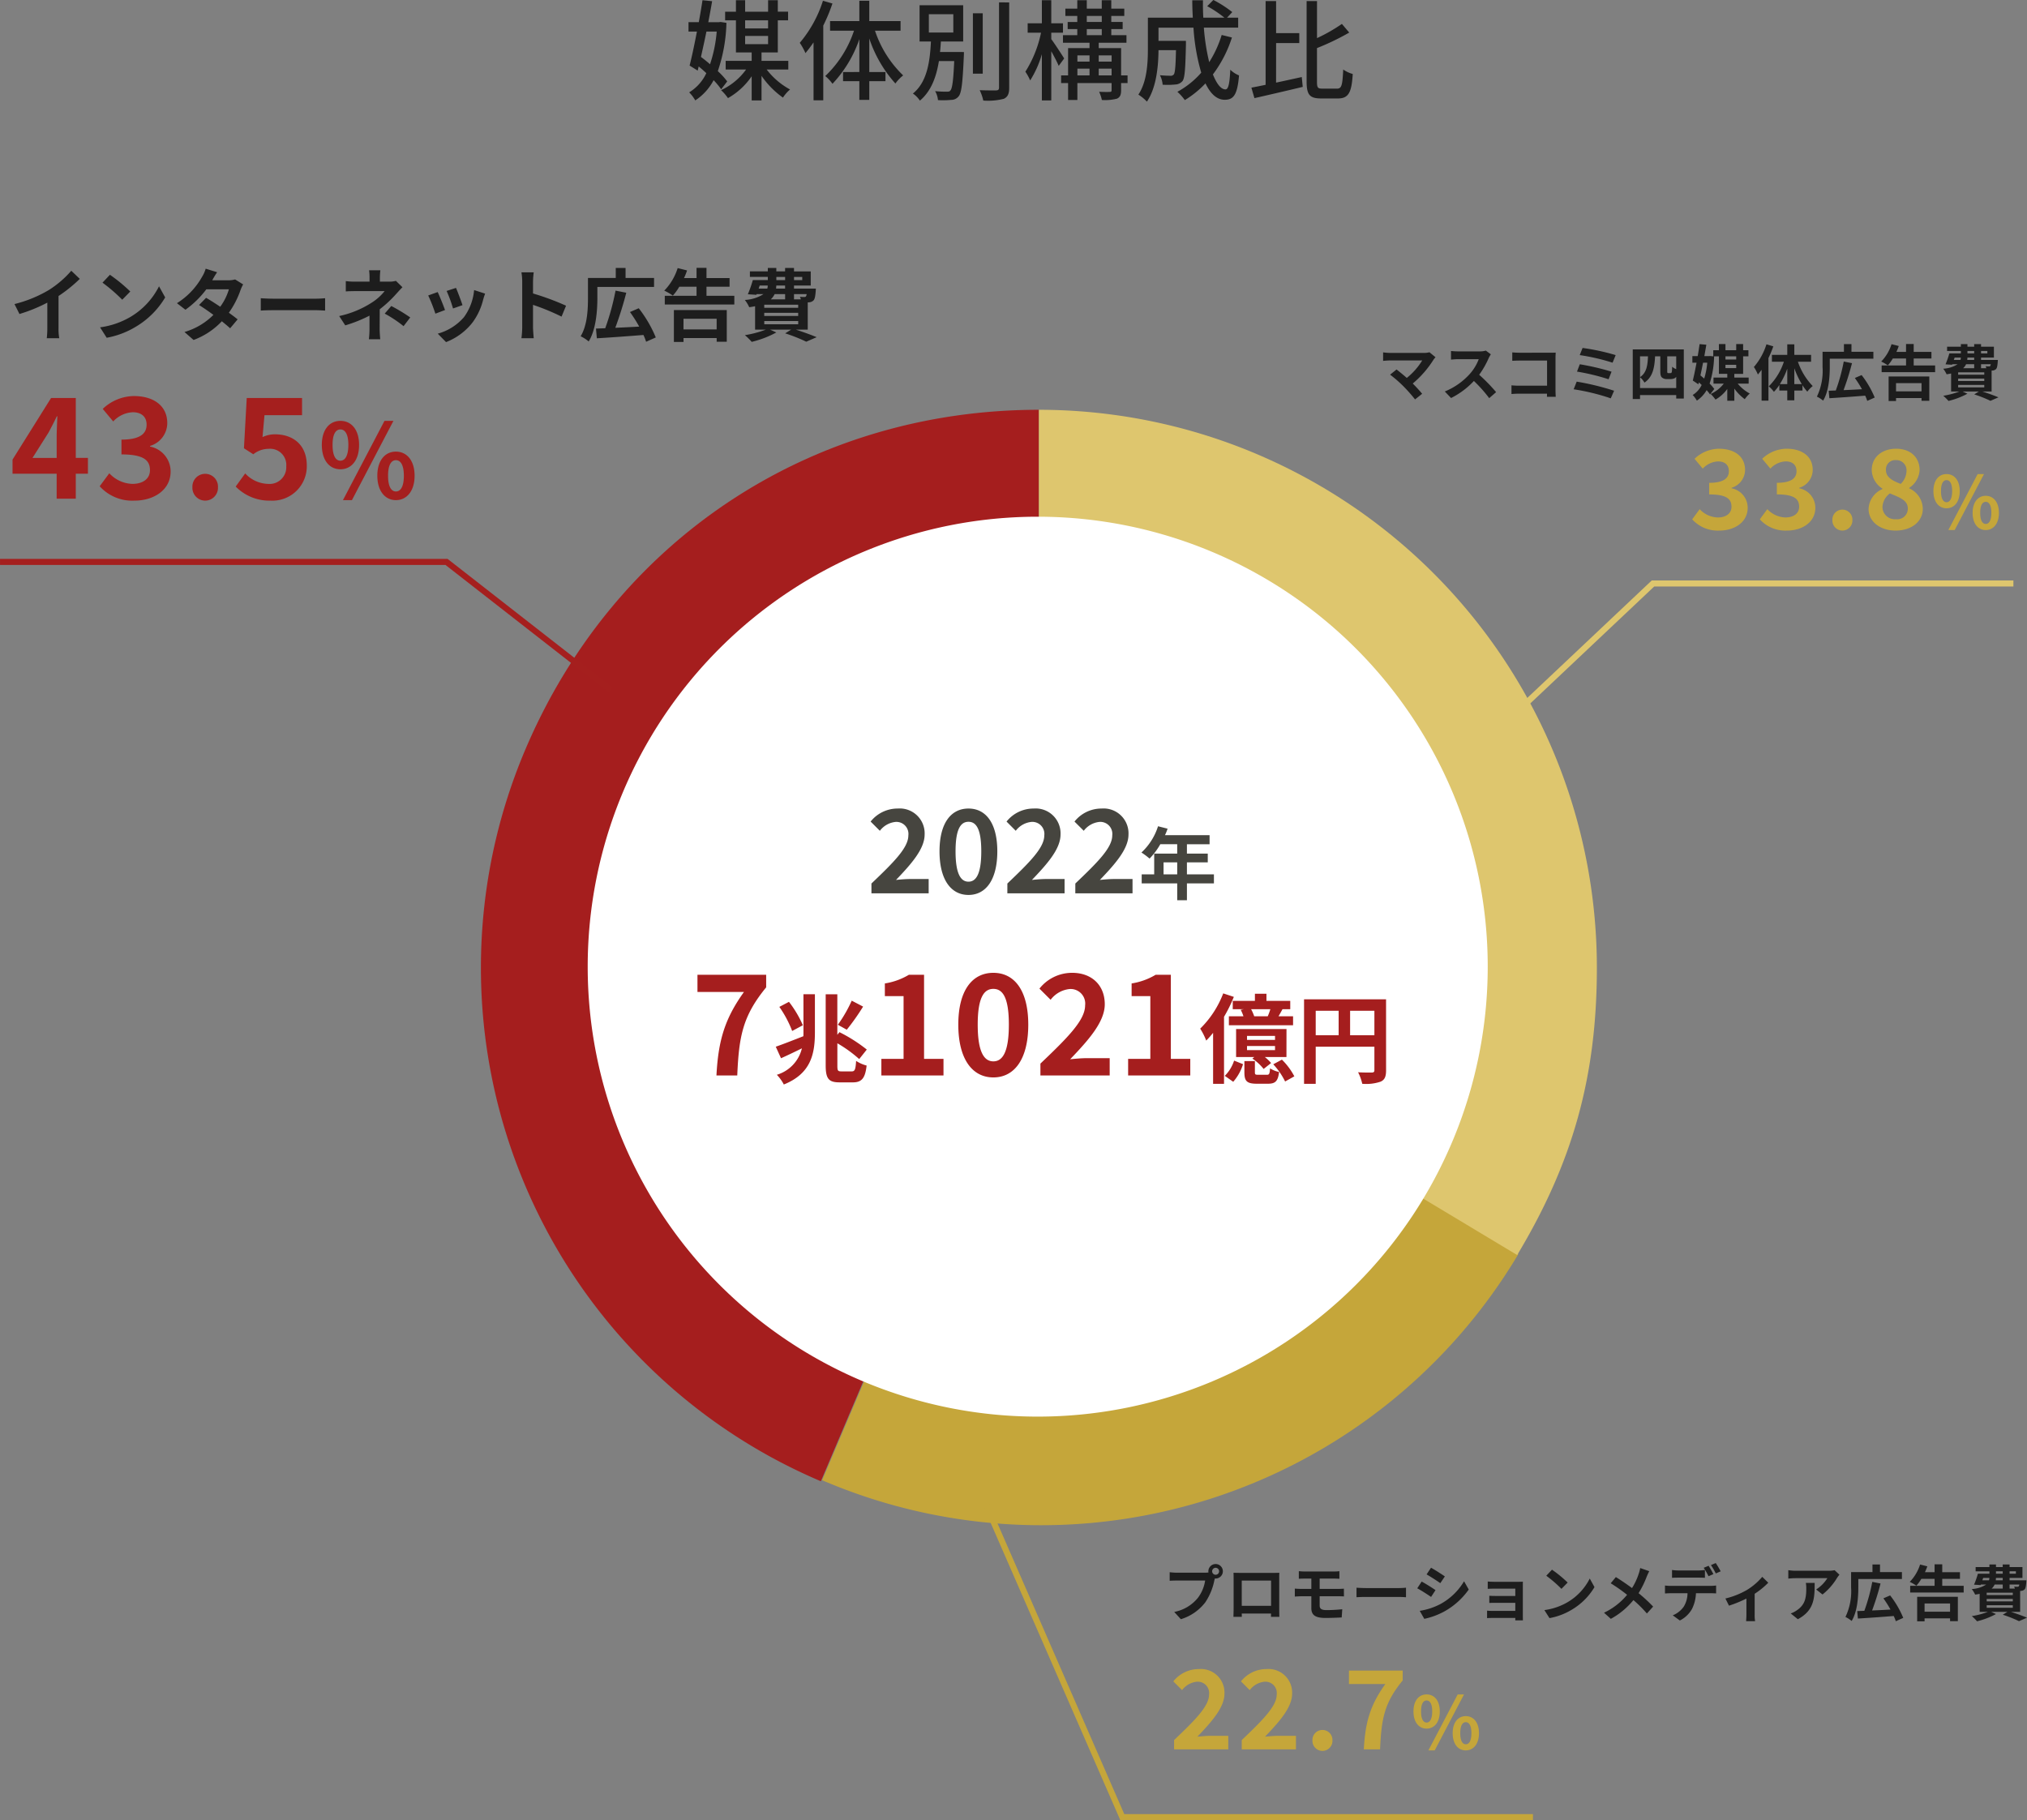 <svg xmlns="http://www.w3.org/2000/svg" width="333.819" height="299.801" viewBox="0 0 333.819 299.801">
  <rect x="0" y="0" width="333.819" height="299.801" fill="#808080" stroke="none"/>
  <g id="グループ_74" data-name="グループ 74" transform="translate(-1640 -1124.862)">
    <path id="パス_129" data-name="パス 129" d="M-49.968-9.936a22.506,22.506,0,0,1-1.1,5.382c-.486-.432-1.008-.846-1.494-1.206.288-1.314.612-2.736.9-4.176Zm1.728,8.208A11.5,11.5,0,0,0-49.788-3.42a26.4,26.4,0,0,0,1.422-7.956l-.972-.144-.252.036h-1.764c.234-1.206.45-2.376.63-3.456l-1.584-.162c-.162,1.1-.378,2.358-.612,3.618h-1.692v1.548h1.386c-.4,2.088-.828,4.122-1.206,5.6l1.332.828.162-.684c.432.342.846.72,1.26,1.1A7.311,7.311,0,0,1-54.5.072,6.489,6.489,0,0,1-53.5,1.4a9.049,9.049,0,0,0,3.024-3.33A13.225,13.225,0,0,1-49.23-.432Zm2.952-7.488h3.78v1.35h-3.78Zm3.78-2.574v1.332h-3.78V-11.79Zm3.33,8.1V-5.112h-4.41V-6.5h2.682V-11.79h1.692v-1.422h-1.692V-15.1h-1.6v1.89h-3.78V-15.1H-46.8v1.89h-1.782v1.422H-46.8V-6.5h2.592v1.386h-4.284V-3.69h3.366a10.6,10.6,0,0,1-4.122,3.4,7.82,7.82,0,0,1,1.134,1.314,11.739,11.739,0,0,0,3.906-3.6V1.4h1.62v-4.05A14.222,14.222,0,0,0-39.06.936,6.469,6.469,0,0,1-37.89-.4,12.142,12.142,0,0,1-41.742-3.69Zm5.706-11.322a20.178,20.178,0,0,1-3.816,6.93,10.5,10.5,0,0,1,.936,1.692c.45-.54.882-1.116,1.332-1.764v9.54h1.6V-10.926a28.744,28.744,0,0,0,1.512-3.636Zm12.78,4.932v-1.584H-24.84v-3.348h-1.638v3.348H-31.3v1.584h3.942a18.228,18.228,0,0,1-4.734,7.47,6.185,6.185,0,0,1,1.188,1.278,20.31,20.31,0,0,0,4.428-7.362v5.418H-29.16v1.512h2.682V1.314h1.638V-1.764h2.664V-3.276H-24.84V-8.8a20.941,20.941,0,0,0,4.3,7.416A6.427,6.427,0,0,1-19.26-2.718,18.1,18.1,0,0,1-23.9-10.08ZM-15.03-12.8H-11v3.024H-15.03Zm1.836,6.228c.072-.576.108-1.152.144-1.728h3.672v-5.976H-16.56V-8.3h1.872c-.162,3.132-.558,6.624-2.97,8.568a4.192,4.192,0,0,1,1.152,1.17c1.89-1.584,2.718-3.978,3.132-6.516h2.52c-.144,3.24-.324,4.518-.63,4.842-.126.18-.306.2-.594.2A18.131,18.131,0,0,1-14-.126a3.459,3.459,0,0,1,.468,1.476,13.578,13.578,0,0,0,2.178-.036A1.538,1.538,0,0,0-10.134.738c.486-.558.666-2.232.864-6.624.018-.216.018-.684.018-.684Zm7.038-6.372h-1.62v9.936h1.62Zm2.682-1.8V-.7c0,.324-.126.432-.468.45-.36,0-1.494.018-2.718-.036a7.751,7.751,0,0,1,.594,1.71,10.535,10.535,0,0,0,3.384-.288C-2.052.828-1.8.342-1.8-.7v-14.04ZM7.254-5.508c-.288-.486-1.62-2.52-2.124-3.186V-9.756H7.056V-11.3H5.13v-3.8H3.582v3.8H1.242v1.548h2.2A19.2,19.2,0,0,1,.864-3.33a8.473,8.473,0,0,1,.792,1.44A16.792,16.792,0,0,0,3.582-6.21V1.4H5.13V-6.7c.468.846.99,1.836,1.224,2.412Zm5.688,2.79V-3.834h2.124v1.116ZM9.432-3.834h2v1.116h-2Zm2-2.178v1.026h-2V-6.012Zm3.636,0v1.026H12.942V-6.012ZM10.98-10.35h2.466v1.008H10.98Zm0-2.16h2.466v.99H10.98Zm6.714,9.792H16.632v-4.5h-3.69V-8.1h4.572V-9.342h-2.5V-10.35h1.872v-1.17H15.012v-.99h2.142v-1.206H15.012V-15.1H13.446v1.386H10.98V-15.1H9.414v1.386H7.452v1.206H9.414v.99H7.83v1.17H9.414v1.008H7.056V-8.1H11.43v.882H7.9v4.5H6.75v1.26H7.9v2.79h1.53v-2.79h5.634v1.17c0,.216-.072.288-.288.288-.234.018-1.008.018-1.764-.018a6.261,6.261,0,0,1,.45,1.35,8,8,0,0,0,2.484-.216c.522-.252.684-.63.684-1.386V-1.458h1.062Zm15.5-6.66A18.241,18.241,0,0,1,31.14-4.9a35.085,35.085,0,0,1-.882-5.688H35.91v-1.638H34.074l.864-.918a19.011,19.011,0,0,0-3.114-2l-1.008,1.026a19.28,19.28,0,0,1,2.826,1.89H30.168q-.081-1.4-.054-2.862H28.35c0,.954.036,1.926.09,2.862h-7.4v5.094c0,2.322-.126,5.418-1.566,7.578A7.145,7.145,0,0,1,20.88,1.6C22.464-.72,22.77-4.32,22.788-6.876h2.88c-.054,2.718-.162,3.744-.36,4a.641.641,0,0,1-.558.216c-.288,0-.99-.018-1.728-.09a4.019,4.019,0,0,1,.45,1.566A12.826,12.826,0,0,0,25.6-1.224,1.594,1.594,0,0,0,26.748-1.8c.378-.5.468-2.052.558-5.958v-.648H22.788v-2.178h5.76a33.825,33.825,0,0,0,1.278,7.416A14.207,14.207,0,0,1,25.9-.018,8.668,8.668,0,0,1,27.126,1.35a16.542,16.542,0,0,0,3.4-2.754c.81,1.692,1.854,2.7,3.168,2.7,1.476,0,2.088-.846,2.358-4.014a4.395,4.395,0,0,1-1.44-.936c-.108,2.322-.324,3.24-.792,3.24-.756,0-1.458-.936-2.07-2.466a20.449,20.449,0,0,0,3.132-6.084Zm8.964,1.332h3.816V-9.684H42.156v-5.274H40.428V-1.17c-.864.18-1.656.342-2.34.468l.5,1.728c2.214-.5,5.184-1.188,7.956-1.854l-.162-1.62c-1.4.306-2.862.63-4.23.918ZM49.788-.54c-.774,0-.9-.144-.9-1.152V-7.218A40.354,40.354,0,0,0,54.2-9.774L52.992-11.2a27.049,27.049,0,0,1-4.1,2.34v-6.1h-1.71V-1.71c0,2.178.5,2.79,2.394,2.79h2.772c1.782,0,2.25-1.062,2.43-4.032a4.979,4.979,0,0,1-1.566-.738C53.082-1.17,52.974-.54,52.2-.54Z" transform="translate(1808 1140)" fill="#1d1d1d"/>
    <path id="パス_26" data-name="パス 26" d="M91.915,91.892,56.01,176.479A91.892,91.892,0,0,1,7.329,55.987C22,21.417,54.36,0,91.915,0Z" transform="translate(1719.176 1192.357)" fill="#a51e1e"/>
    <path id="パス_27" data-name="パス 27" d="M141.563,173.346l78.767,47.328a91.483,91.483,0,0,1-114.672,37.259Z" transform="translate(1669.732 1110.733)" fill="#c5a63a"/>
    <path id="パス_28" data-name="パス 28" d="M173.39,91.892V0a91.892,91.892,0,0,1,91.892,91.892c0,17.864-3.925,32.015-13.125,47.328Z" transform="translate(1637.701 1192.357)" fill="#dec66e"/>
    <path id="パス_130" data-name="パス 130" d="M0,0H183.808V183.881H0Z" transform="translate(1719.176 1192.357)" fill="none"/>
    <path id="パス_131" data-name="パス 131" d="M74.111,0A74.111,74.111,0,1,1,0,74.111,74.111,74.111,0,0,1,74.111,0Z" transform="translate(1736.786 1209.968)" fill="#fff"/>
    <path id="パス_132" data-name="パス 132" d="M-28.065,0h9.424V-2.356h-3.078c-.665,0-1.6.076-2.3.152C-21.51-4.826-19.306-7.3-19.306-9.69a4.1,4.1,0,0,0-4.427-4.275A5.662,5.662,0,0,0-28.2-11.818l1.52,1.52a3.7,3.7,0,0,1,2.584-1.463,1.981,1.981,0,0,1,2.109,2.223c0,2.033-2.413,4.427-6.08,7.923Zm15.979.266c2.888,0,4.75-2.527,4.75-7.182,0-4.617-1.862-7.049-4.75-7.049s-4.769,2.413-4.769,7.049C-16.855-2.261-14.974.266-12.086.266Zm0-2.185c-1.216,0-2.128-1.178-2.128-5,0-3.8.912-4.864,2.128-4.864s2.109,1.064,2.109,4.864C-9.977-3.1-10.87-1.919-12.086-1.919ZM-5.683,0H3.741V-2.356H.663c-.665,0-1.6.076-2.3.152C.872-4.826,3.076-7.3,3.076-9.69a4.1,4.1,0,0,0-4.427-4.275,5.662,5.662,0,0,0-4.465,2.147L-4.3-10.3a3.7,3.7,0,0,1,2.584-1.463A1.981,1.981,0,0,1,.4-9.538c0,2.033-2.413,4.427-6.08,7.923ZM5.508,0h9.424V-2.356H11.854c-.665,0-1.6.076-2.3.152C12.063-4.826,14.267-7.3,14.267-9.69A4.1,4.1,0,0,0,9.84-13.965a5.662,5.662,0,0,0-4.465,2.147L6.9-10.3a3.7,3.7,0,0,1,2.584-1.463,1.981,1.981,0,0,1,2.109,2.223c0,2.033-2.413,4.427-6.08,7.923ZM20.042-3.12V-5.1h2.249V-3.12Zm8.294,0H23.89V-5.1h3.432V-6.539H23.89V-8.086h3.731V-9.581H20.276a8.3,8.3,0,0,0,.429-1.066l-1.573-.4A10.025,10.025,0,0,1,16.4-6.721a11.964,11.964,0,0,1,1.339,1,11.683,11.683,0,0,0,1.768-2.366h2.782v1.547H18.5V-3.12H16.441v1.482h5.85V1.144h1.6V-1.638h4.446Z" transform="translate(1811.58 1272)" fill="#46453f"/>
    <path id="パス_133" data-name="パス 133" d="M-53.59,0h3.427c.276-6.463.9-9.8,4.761-14.513v-2.07H-56.717v2.829h7.659C-52.232-9.338-53.291-5.727-53.59,0Zm22.277-12.32A22.33,22.33,0,0,1-33.6-8.352l1.472.816a37.013,37.013,0,0,0,2.688-3.808Zm-8.048,4.048a18.036,18.036,0,0,0-2.288-3.856l-1.584.832A18.229,18.229,0,0,1-41.12-7.328Zm.1,1.136c0,.224,0,.448-.016.672-1.712.672-3.424,1.344-4.544,1.728l.864,1.9c1.04-.464,2.24-1.04,3.44-1.632A6.013,6.013,0,0,1-43.648-.112a6.672,6.672,0,0,1,1.152,1.6c4.512-1.808,5.12-5.1,5.12-8.608v-6.256h-1.888Zm6.24,6.464c-.592,0-.656-.128-.656-.976V-5.3A21.509,21.509,0,0,1-30.08-2.7l1.248-1.568a25.632,25.632,0,0,0-4.5-2.864l-.352.432v-6.672H-35.6V-1.664c0,2.208.5,2.8,2.272,2.8H-31.1c1.472,0,2.016-.752,2.24-2.768A5.815,5.815,0,0,1-30.592-2.4c-.08,1.36-.192,1.728-.7,1.728Zm6.59.672H-16.2V-2.737h-3.2V-16.583H-21.9a11.04,11.04,0,0,1-3.956,1.426v2.093h3.082V-2.737h-3.657ZM-7.988.322c3.5,0,5.75-3.059,5.75-8.694,0-5.589-2.254-8.533-5.75-8.533s-5.773,2.921-5.773,8.533C-13.761-2.737-11.484.322-7.988.322Zm0-2.645c-1.472,0-2.576-1.426-2.576-6.049,0-4.6,1.1-5.888,2.576-5.888s2.553,1.288,2.553,5.888C-5.435-3.749-6.516-2.323-7.988-2.323ZM-.238,0H11.17V-2.852H7.444c-.805,0-1.932.092-2.783.184,3.036-3.174,5.7-6.164,5.7-9.062,0-3.128-2.139-5.175-5.359-5.175a6.854,6.854,0,0,0-5.4,2.6l1.84,1.84a4.483,4.483,0,0,1,3.128-1.771,2.4,2.4,0,0,1,2.553,2.691c0,2.461-2.921,5.359-7.36,9.591ZM14.207,0H24.442V-2.737h-3.2V-16.583H18.738a11.04,11.04,0,0,1-3.956,1.426v2.093h3.082V-2.737H14.207ZM34.972-9.744a7.224,7.224,0,0,0-.512-1.168h3.168A10.233,10.233,0,0,1,37.2-9.744Zm-3.536-2.544v1.376h1.824l-.512.1A6.316,6.316,0,0,1,33.2-9.744H30.8v1.472H41.371V-9.744h-2.4c.208-.352.432-.752.656-1.168h1.28v-1.376h-3.92v-1.168h-1.9v1.168ZM38.4-5.856H33.787v-.656H38.4Zm0,1.68H33.787v-.672H38.4Zm1.888-3.472h-8.3V-3.04H35l-.336.256a8.1,8.1,0,0,1,1.856,1.712l1.232-.976a6.979,6.979,0,0,0-1.04-.992h3.568ZM29.868-13.52a16.209,16.209,0,0,1-3.792,5.808,10.814,10.814,0,0,1,.992,1.968A15.009,15.009,0,0,0,28.2-7.024v8.4H30V-9.664a23.944,23.944,0,0,0,1.616-3.28ZM31.515,1.04a7.95,7.95,0,0,0,1.616-2.9L31.66-2.448A6.243,6.243,0,0,1,30.124.064ZM35.644-.112c-.5,0-.56-.048-.56-.432V-2.368H33.355v1.84c0,1.424.368,1.888,2.032,1.888h1.856c1.184,0,1.648-.4,1.824-1.936a4.458,4.458,0,0,1-1.488-.592c-.064.928-.144,1.056-.528,1.056ZM38.107-1.84A11.718,11.718,0,0,1,40.06.992l1.52-.848a11.05,11.05,0,0,0-2.048-2.752ZM50.764-6.624v-4.032h4v4.032ZM45.1-10.656h3.776v4.032H45.1Zm11.584-1.888H43.18V1.376H45.1V-4.736h9.664V-.864c0,.272-.112.368-.416.384-.32,0-1.36.016-2.272-.048a7.777,7.777,0,0,1,.688,1.9,7.392,7.392,0,0,0,3.024-.352c.672-.3.9-.832.9-1.872Z" transform="translate(1811.58 1302)" fill="#a51e1e"/>
    <path id="パス_134" data-name="パス 134" d="M-46.44.252c2.538,0,4.68-1.386,4.68-3.762a3.267,3.267,0,0,0-2.646-3.2V-6.8a3.087,3.087,0,0,0,2.214-2.934c0-2.232-1.746-3.492-4.32-3.492a5.928,5.928,0,0,0-4,1.656l1.35,1.62a3.644,3.644,0,0,1,2.52-1.188c1.134,0,1.782.594,1.782,1.6,0,1.116-.792,1.926-3.24,1.926v1.908c2.9,0,3.672.774,3.672,2.034,0,1.116-.918,1.764-2.268,1.764a4.231,4.231,0,0,1-2.97-1.368L-50.9-1.6A5.662,5.662,0,0,0-46.44.252Zm11.142,0c2.538,0,4.68-1.386,4.68-3.762a3.267,3.267,0,0,0-2.646-3.2V-6.8A3.087,3.087,0,0,0-31.05-9.738c0-2.232-1.746-3.492-4.32-3.492a5.928,5.928,0,0,0-4,1.656l1.35,1.62a3.644,3.644,0,0,1,2.52-1.188c1.134,0,1.782.594,1.782,1.6,0,1.116-.792,1.926-3.24,1.926v1.908c2.9,0,3.672.774,3.672,2.034,0,1.116-.918,1.764-2.268,1.764a4.231,4.231,0,0,1-2.97-1.368L-39.762-1.6A5.662,5.662,0,0,0-35.3.252Zm9.126,0a1.658,1.658,0,0,0,1.656-1.728A1.647,1.647,0,0,0-26.172-3.2,1.644,1.644,0,0,0-27.81-1.476,1.654,1.654,0,0,0-26.172.252Zm8.766,0c2.7,0,4.482-1.548,4.482-3.564A3.735,3.735,0,0,0-15.156-6.7v-.09A3.738,3.738,0,0,0-13.446-9.7c0-2.124-1.512-3.528-3.87-3.528-2.3,0-4.014,1.368-4.014,3.51a3.723,3.723,0,0,0,1.764,3.06v.072a3.722,3.722,0,0,0-2.286,3.276C-21.852-1.224-19.944.252-17.406.252Zm.846-7.686c-1.386-.54-2.43-1.1-2.43-2.286a1.534,1.534,0,0,1,1.62-1.638,1.683,1.683,0,0,1,1.764,1.836A3.06,3.06,0,0,1-16.56-7.434Zm-.774,5.814A2.041,2.041,0,0,1-19.566-3.6a2.955,2.955,0,0,1,1.224-2.268c1.71.7,2.952,1.17,2.952,2.466A1.738,1.738,0,0,1-17.334-1.62Zm8.322-1.8c1.272,0,2.172-1.044,2.172-2.832s-.9-2.8-2.172-2.8-2.16,1.02-2.16,2.8S-10.284-3.42-9.012-3.42Zm0-1c-.516,0-.912-.528-.912-1.836s.4-1.8.912-1.8.924.492.924,1.8S-8.5-4.416-9.012-4.416Zm.3,4.584h1.044l4.824-9.216H-3.888Zm6.156,0C-1.3.168-.384-.888-.384-2.664S-1.3-5.472-2.556-5.472s-2.16,1.02-2.16,2.808S-3.816.168-2.556.168Zm0-1.008c-.516,0-.912-.516-.912-1.824s.4-1.812.912-1.812.924.5.924,1.812S-2.04-.84-2.556-.84Z" transform="translate(1969.58 1212)" fill="#c5a63a"/>
    <path id="パス_135" data-name="パス 135" d="M3.772-6.716,6.417-10.9c.483-.92.943-1.771,1.357-2.668h.092c-.046.989-.115,2.553-.115,3.542v3.312ZM7.751,0H10.9V-4.117h2v-2.6h-2v-9.867H6.831L.483-6.44v2.323H7.751ZM20.539.322c3.243,0,5.98-1.771,5.98-4.807a4.174,4.174,0,0,0-3.381-4.094v-.115a3.945,3.945,0,0,0,2.829-3.749c0-2.852-2.231-4.462-5.52-4.462a7.574,7.574,0,0,0-5.106,2.116l1.725,2.07a4.656,4.656,0,0,1,3.22-1.518c1.449,0,2.277.759,2.277,2.047,0,1.426-1.012,2.461-4.14,2.461v2.438c3.7,0,4.692.989,4.692,2.6,0,1.426-1.173,2.254-2.9,2.254a5.407,5.407,0,0,1-3.795-1.748L14.835-2.047A7.235,7.235,0,0,0,20.539.322ZM32.2.322a2.118,2.118,0,0,0,2.116-2.208A2.1,2.1,0,0,0,32.2-4.094a2.1,2.1,0,0,0-2.093,2.208A2.114,2.114,0,0,0,32.2.322Zm10.787,0a5.661,5.661,0,0,0,5.957-5.773c0-3.542-2.392-5.152-5.244-5.152a4.763,4.763,0,0,0-2.047.46l.322-3.611h6.187v-2.829H39.054l-.46,8.28,1.541.989a4.072,4.072,0,0,1,2.553-.9,2.658,2.658,0,0,1,2.875,2.875,2.748,2.748,0,0,1-3.013,2.9A5.291,5.291,0,0,1,38.8-4.163L37.237-2A7.757,7.757,0,0,0,42.987.322ZM54.48-4.845c1.8,0,3.077-1.479,3.077-4.012,0-2.516-1.275-3.961-3.077-3.961s-3.06,1.445-3.06,3.961C51.42-6.324,52.678-4.845,54.48-4.845Zm0-1.411c-.731,0-1.292-.748-1.292-2.6s.561-2.55,1.292-2.55,1.309.7,1.309,2.55S55.211-6.256,54.48-6.256ZM54.9.238h1.479l6.834-13.056H61.739Zm8.721,0c1.785,0,3.077-1.5,3.077-4.012,0-2.533-1.292-3.978-3.077-3.978s-3.06,1.445-3.06,3.978C60.566-1.258,61.841.238,63.626.238Zm0-1.428c-.731,0-1.292-.731-1.292-2.584s.561-2.567,1.292-2.567,1.309.714,1.309,2.567S64.357-1.19,63.626-1.19Z" transform="translate(1641.58 1207)" fill="#a51f1e"/>
    <path id="パス_136" data-name="パス 136" d="M.774,0H9.7V-2.232H6.786c-.63,0-1.512.072-2.178.144C6.984-4.572,9.072-6.912,9.072-9.18a3.885,3.885,0,0,0-4.194-4.05A5.364,5.364,0,0,0,.648-11.2l1.44,1.44a3.508,3.508,0,0,1,2.448-1.386,1.877,1.877,0,0,1,2,2.106c0,1.926-2.286,4.194-5.76,7.506ZM11.916,0h8.928V-2.232H17.928c-.63,0-1.512.072-2.178.144,2.376-2.484,4.464-4.824,4.464-7.092a3.885,3.885,0,0,0-4.194-4.05A5.364,5.364,0,0,0,11.79-11.2l1.44,1.44a3.508,3.508,0,0,1,2.448-1.386,1.877,1.877,0,0,1,2,2.106c0,1.926-2.286,4.194-5.76,7.506ZM25.2.252a1.658,1.658,0,0,0,1.656-1.728A1.647,1.647,0,0,0,25.2-3.2a1.644,1.644,0,0,0-1.638,1.728A1.654,1.654,0,0,0,25.2.252ZM32.022,0H34.7c.216-5.058.7-7.668,3.726-11.358v-1.62H29.574v2.214h5.994C33.084-7.308,32.256-4.482,32.022,0ZM42.36-3.42c1.272,0,2.172-1.044,2.172-2.832s-.9-2.8-2.172-2.8-2.16,1.02-2.16,2.8S41.088-3.42,42.36-3.42Zm0-1c-.516,0-.912-.528-.912-1.836s.4-1.8.912-1.8.924.492.924,1.8S42.876-4.416,42.36-4.416Zm.3,4.584H43.7l4.824-9.216H47.484Zm6.156,0c1.26,0,2.172-1.056,2.172-2.832s-.912-2.808-2.172-2.808-2.16,1.02-2.16,2.808S47.556.168,48.816.168Zm0-1.008c-.516,0-.912-.516-.912-1.824s.4-1.812.912-1.812.924.5.924,1.812S49.332-.84,48.816-.84Z" transform="translate(1832.58 1413)" fill="#c5a63a"/>
    <path id="パス_137" data-name="パス 137" d="M-93.17-6.3l-1-.82a3.23,3.23,0,0,1-.93.11h-5.55a9.6,9.6,0,0,1-1.15-.09v1.4c.21-.02.75-.07,1.15-.07h5.29A11.1,11.1,0,0,1-97.9-2.89c-.63-.55-1.29-1.09-1.69-1.39l-1.06.85a21.272,21.272,0,0,1,2.2,1.92A26.059,26.059,0,0,1-96.54.65l1.17-.93c-.39-.47-.98-1.12-1.55-1.69a16.66,16.66,0,0,0,3.41-3.91A3.486,3.486,0,0,1-93.17-6.3Zm9.11-.48-.82-.61a3.584,3.584,0,0,1-1.03.13h-3.53a11.172,11.172,0,0,1-1.18-.07v1.42c.21-.01.76-.07,1.18-.07h3.39a7.748,7.748,0,0,1-1.49,2.45,11.21,11.21,0,0,1-4.1,2.87L-90.61.42a13.172,13.172,0,0,0,3.76-2.81A22.8,22.8,0,0,1-84.33.44l1.14-.99a28.111,28.111,0,0,0-2.79-2.86,14.7,14.7,0,0,0,1.57-2.75A4.726,4.726,0,0,1-84.06-6.78Zm3.53-.32v1.39c.28-.02.82-.04,1.24-.04h4.49v4.14h-4.61c-.45,0-.9-.03-1.25-.06V-.24c.33-.03.9-.06,1.29-.06h4.56c0,.19,0,.36-.01.52h1.45c-.02-.3-.04-.83-.04-1.18V-6.14c0-.29.02-.69.03-.92-.17.01-.59.02-.88.02H-79.3C-79.64-7.04-80.16-7.06-80.53-7.1Zm11.58-.73-.47,1.18A34.306,34.306,0,0,1-64.01-5.4l.51-1.25A36.519,36.519,0,0,0-68.95-7.83Zm-.46,2.69-.46,1.21a34.767,34.767,0,0,1,5.2,1.26l.49-1.25A41.224,41.224,0,0,0-69.41-5.14Zm-.51,2.86-.5,1.26A35.676,35.676,0,0,1-64.31.47l.55-1.25A42.735,42.735,0,0,0-69.92-2.28Zm10.43,1.06V-3a3.2,3.2,0,0,1,.73.88c1.37-.93,1.65-2.43,1.75-4.33h.86v2.42c0,.68.09.9.27,1.07a1.214,1.214,0,0,0,.77.26h.64a1.658,1.658,0,0,0,.61-.11.733.733,0,0,0,.33-.27v1.86Zm1.31-5.23c-.06,1.51-.23,2.71-1.31,3.43V-6.45Zm4.65,2.11a2.053,2.053,0,0,1-.67-.4,5.888,5.888,0,0,1-.05.81c-.02.13-.06.19-.11.22a.5.5,0,0,1-.19.03h-.26a.254.254,0,0,1-.16-.05c-.03-.03-.04-.12-.04-.27V-6.45h1.48Zm-7.16-3.25V.58h1.2V-.07h5.96V.5h1.25V-7.59ZM-48.42-5.4a12.324,12.324,0,0,1-.5,2.62l-.62-.53c.14-.66.29-1.37.43-2.09Zm1.16,4.33a7.775,7.775,0,0,0-.77-.89,15.529,15.529,0,0,0,.74-4.47l-.68-.07-.19.02h-.74c.12-.65.23-1.29.33-1.88l-1.11-.1c-.09.61-.19,1.29-.31,1.98h-.88V-5.4h.69c-.21,1.1-.42,2.16-.62,2.94l.92.62.08-.32c.15.14.31.28.46.43A3.867,3.867,0,0,1-50.82-.08a4.583,4.583,0,0,1,.69.93A5.148,5.148,0,0,0-48.52-.88a7.14,7.14,0,0,1,.56.71Zm1.84-3.98h1.77v.54h-1.77Zm1.77-1.4v.53h-1.77v-.53Zm2.05,4.5v-1h-2.36v-.61h1.45V-6.45h.87v-1h-.87V-8.47h-1.14v1.02h-1.77V-8.47H-46.5v1.02h-.93v1h.93v2.89h1.38v.61h-2.27v1h1.69a5.651,5.651,0,0,1-2.15,1.7,6.943,6.943,0,0,1,.79.93,6.288,6.288,0,0,0,1.94-1.75V.87h1.16v-2A7.9,7.9,0,0,0-42.24.61a5.205,5.205,0,0,1,.82-.93A6.666,6.666,0,0,1-43.4-1.95Zm2.93-6.48a10.531,10.531,0,0,1-2.07,3.74,7.128,7.128,0,0,1,.66,1.24c.2-.24.41-.51.61-.78V.85h1.13V-6.16a17.514,17.514,0,0,0,.8-1.93Zm4.59,6.56V-4.48a14.626,14.626,0,0,0,1.23,2.61Zm-2.38,0a12.994,12.994,0,0,0,1.22-2.54v2.54Zm5.14-3.69V-6.69h-2.76V-8.42h-1.16v1.73h-2.53v1.13h1.97A10.226,10.226,0,0,1-38.29-1.5a4.847,4.847,0,0,1,.85.9,6.944,6.944,0,0,0,.89-1.13v.92h1.31V.8h1.16V-.81h1.34v-.88a8.38,8.38,0,0,0,.8,1.06,4.868,4.868,0,0,1,.89-.92,10.8,10.8,0,0,1-2.44-4.01Zm3.08-.5h7.18V-7.2h-3.61V-8.46h-1.24V-7.2h-3.52v2.52A9.853,9.853,0,0,1-30.36.19a4.569,4.569,0,0,1,1.02.66c.94-1.51,1.1-3.95,1.1-5.53Zm7.4,6.4A15.854,15.854,0,0,0-23-3.36l-1.11.48a18.8,18.8,0,0,1,1.17,1.85c-1.03.06-2.08.11-3.03.15a44.91,44.91,0,0,0,1.39-4.44l-1.36-.27A30.613,30.613,0,0,1-27.25-.82c-.43.01-.82.03-1.17.04l.11,1.23c1.55-.09,3.79-.25,5.9-.42a6.09,6.09,0,0,1,.34.86Zm7.71-2.37V-.68h-4.2V-2.03ZM-18.55.91h1.22V.42h4.2V.88h1.28V-3.13h-6.7Zm4.13-5.85V-6.09h2.92V-7.18h-2.92v-1.3h-1.26v1.3h-1.59a8.928,8.928,0,0,0,.39-.97l-1.19-.3a7.152,7.152,0,0,1-1.7,2.86,6.879,6.879,0,0,1,1.09.63,7.021,7.021,0,0,0,.82-1.13h2.18v1.15H-19.7v1.1h8.81v-1.1Zm7.32,3.2h4.3v.41H-7.1Zm2.64-3.41v.66H-6.28a2.027,2.027,0,0,0,.49-.66ZM-7.68-6.24h1.02a1.226,1.226,0,0,1-.06.39H-7.81Zm2.11-1.09h1.11v.4H-5.57Zm3.28,0v.4H-3.33v-.4ZM-4.46-5.85H-5.6l.03-.39h1.11Zm2.73.7a.61.61,0,0,1-.09.29.229.229,0,0,1-.21.07,2.951,2.951,0,0,1-.55-.03,2.089,2.089,0,0,1,.12.33h-.87v-.66ZM-2.8-3.42H-7.1v-.39h4.3Zm0,1.04H-7.1v-.4h4.3ZM-1.59-.65V-4.1c.06,0,.11-.01.15-.01a.891.891,0,0,0,.58-.24c.17-.18.23-.54.28-1.19.01-.11.02-.31.02-.31H-3.33v-.39h2.12V-8.03H-3.33v-.43H-4.46v.43H-5.57v-.43H-6.65v.43H-8.92v.7h2.27v.4h-1.9a15.112,15.112,0,0,1-.63,1.8l1.08.07.03-.09h.88a4.849,4.849,0,0,1-2.37.74A4.622,4.622,0,0,1-9-3.49c.27-.04.51-.08.74-.13V-.65H-6.9a13.576,13.576,0,0,1-2.65.7A7.684,7.684,0,0,1-8.69.9,12.78,12.78,0,0,0-5.57-.29l-.79-.36h2.67l-.76.47A21.1,21.1,0,0,1-1.78.88L-.46.31C-1.09.04-2.14-.34-3.1-.65Z" transform="translate(1969.58 1190)" fill="#1d1d1d"/>
    <path id="パス_138" data-name="パス 138" d="M.806-5.057l.819,1.638A26.049,26.049,0,0,0,6.214-5.291v4.16a14.559,14.559,0,0,1-.091,1.7H8.177a8.937,8.937,0,0,1-.117-1.7V-6.383a23.845,23.845,0,0,0,3.5-2.821l-1.4-1.339A16.666,16.666,0,0,1,6.487-7.384,20.9,20.9,0,0,1,.806-5.057ZM16.523-9.88,15.3-8.58a27.03,27.03,0,0,1,3.25,2.808l1.326-1.352A26.256,26.256,0,0,0,16.523-9.88ZM14.9-1.222,15.99.494a14.079,14.079,0,0,0,4.823-1.833,13.824,13.824,0,0,0,4.81-4.81L24.609-7.982a12.241,12.241,0,0,1-4.732,5.057A13.4,13.4,0,0,1,14.9-1.222ZM34.177-10.3l-1.885-.585a5.38,5.38,0,0,1-.6,1.352A12.071,12.071,0,0,1,27.56-5.2l1.4,1.079A15.636,15.636,0,0,0,32.4-7.488h3.718a9.227,9.227,0,0,1-1.43,2.873c-.819-.546-1.638-1.079-2.327-1.469L31.2-4.9c.663.416,1.521,1,2.366,1.625A11.044,11.044,0,0,1,28.8-.455L30.3.858a12.232,12.232,0,0,0,4.654-3.081c.533.429,1.014.832,1.365,1.157l1.235-1.469c-.377-.312-.884-.689-1.443-1.092a14.886,14.886,0,0,0,1.924-3.744,6.115,6.115,0,0,1,.429-.923l-1.326-.819a4.128,4.128,0,0,1-1.131.143H33.371A14,14,0,0,1,34.177-10.3Zm7.189,4.277v2.041c.481-.039,1.352-.065,2.093-.065H50.44c.546,0,1.209.052,1.521.065V-6.019c-.338.026-.91.078-1.521.078H43.459C42.783-5.941,41.834-5.98,41.366-6.019Zm19.7-4.6H59.2a8.4,8.4,0,0,1,.078,1.2v.676H57.031a12.23,12.23,0,0,1-1.664-.091v1.7c.4-.039,1.222-.052,1.69-.052h4.706a8.593,8.593,0,0,1-2.184,1.937,16.145,16.145,0,0,1-5.3,2.171l1,1.534a22.825,22.825,0,0,0,3.991-1.6V-.923a14.976,14.976,0,0,1-.1,1.664h1.872C61,.338,60.944-.4,60.944-.923c0-.819.013-2.236.013-3.276a19.618,19.618,0,0,0,2.73-2.548c.286-.312.676-.754,1.014-1.079L63.622-8.879a3.9,3.9,0,0,1-1.079.13h-1.56v-.676A10.655,10.655,0,0,1,61.061-10.621Zm3.822,9.2,1.092-1.43a29.3,29.3,0,0,0-3.12-1.885L61.776-3.484A20.447,20.447,0,0,1,64.883-1.417Zm8.632-6.3-1.547.507a21.652,21.652,0,0,1,1.053,2.886l1.56-.546C74.4-5.473,73.762-7.163,73.515-7.722Zm4.8.949-1.82-.585A8.891,8.891,0,0,1,74.828-2.9,8.747,8.747,0,0,1,70.512-.182l1.365,1.391a10.152,10.152,0,0,0,4.355-3.224A10.482,10.482,0,0,0,78-5.824C78.078-6.084,78.156-6.357,78.312-6.773ZM70.5-7.033l-1.56.559a26.257,26.257,0,0,1,1.183,3l1.586-.6C71.448-4.8,70.824-6.37,70.5-7.033ZM84.422-1.248a14.279,14.279,0,0,1-.13,1.82H86.32C86.268.039,86.2-.871,86.2-1.248V-4.927A37.549,37.549,0,0,1,90.9-2.99l.741-1.794A42.459,42.459,0,0,0,86.2-6.8V-8.723a14.134,14.134,0,0,1,.117-1.56H84.292a9.025,9.025,0,0,1,.13,1.56ZM96.8-7.878h9.334V-9.36h-4.693V-11H99.827V-9.36H95.251v3.276c0,1.833-.091,4.5-1.209,6.331a5.94,5.94,0,0,1,1.326.858C96.59-.858,96.8-4.03,96.8-6.084Zm9.62,8.32a20.609,20.609,0,0,0-2.808-4.81l-1.443.624a24.438,24.438,0,0,1,1.521,2.4c-1.339.078-2.7.143-3.939.195a58.382,58.382,0,0,0,1.807-5.772l-1.768-.351a39.8,39.8,0,0,1-1.7,6.2c-.559.013-1.066.039-1.521.052l.143,1.6c2.015-.117,4.927-.325,7.67-.546a7.917,7.917,0,0,1,.442,1.118Zm10.023-3.081V-.884h-5.46V-2.639ZM109.4,1.183h1.586V.546h5.46v.6h1.664V-4.069H109.4Zm5.369-7.6v-1.5h3.8V-9.334h-3.8v-1.69h-1.638v1.69h-2.067a11.606,11.606,0,0,0,.507-1.261l-1.547-.39a9.3,9.3,0,0,1-2.21,3.718,8.942,8.942,0,0,1,1.417.819,9.128,9.128,0,0,0,1.066-1.469h2.834v1.5H107.9v1.43h11.453v-1.43Zm9.516,4.16h5.59v.533h-5.59Zm3.432-4.433v.858h-2.366a2.635,2.635,0,0,0,.637-.858Zm-4.186-1.417h1.326a1.594,1.594,0,0,1-.078.507h-1.417Zm2.743-1.417h1.443v.52h-1.443Zm4.264,0v.52h-1.352v-.52ZM127.712-7.6H126.23l.039-.507h1.443Zm3.549.91a.793.793,0,0,1-.117.377.3.3,0,0,1-.273.091,3.836,3.836,0,0,1-.715-.039,2.716,2.716,0,0,1,.156.429h-1.131v-.858ZM129.87-4.446h-5.59v-.507h5.59Zm0,1.352h-5.59v-.52h5.59Zm1.573,2.249V-5.33c.078,0,.143-.013.195-.013a1.158,1.158,0,0,0,.754-.312c.221-.234.3-.7.364-1.547.013-.143.026-.4.026-.4h-3.6v-.507h2.756v-2.327h-2.756V-11h-1.469v.559h-1.443V-11h-1.4v.559h-2.951v.91h2.951v.52H122.4a19.646,19.646,0,0,1-.819,2.34l1.4.091.039-.117h1.144a6.3,6.3,0,0,1-3.081.962,6.009,6.009,0,0,1,.728,1.2c.351-.052.663-.1.962-.169V-.845h1.768a17.649,17.649,0,0,1-3.445.91,9.989,9.989,0,0,1,1.118,1.105,16.614,16.614,0,0,0,4.056-1.547l-1.027-.468h3.471l-.988.611A27.428,27.428,0,0,1,131.2,1.144L132.912.4c-.819-.351-2.184-.845-3.432-1.248Z" transform="translate(1641.58 1180)" fill="#1d1d1d"/>
    <path id="パス_139" data-name="パス 139" d="M8.04-7.33a.58.58,0,0,1,.58-.58.578.578,0,0,1,.57.58.576.576,0,0,1-.57.57A.578.578,0,0,1,8.04-7.33Zm-.62,0a1.108,1.108,0,0,0,.02.19,4.315,4.315,0,0,1-.57.04H2.24a11.134,11.134,0,0,1-1.19-.08v1.41c.25-.02.73-.04,1.19-.04H6.89A6.284,6.284,0,0,1,5.72-2.99,6.556,6.556,0,0,1,1.8-.64L2.89.56A8.032,8.032,0,0,0,6.91-2.21a10.1,10.1,0,0,0,1.5-3.64c.03-.09.05-.19.08-.3a.57.57,0,0,0,.13.01A1.2,1.2,0,0,0,9.81-7.33a1.2,1.2,0,0,0-1.19-1.2A1.2,1.2,0,0,0,7.42-7.33Zm4.14.24c.02.28.02.69.02.97v4.89c0,.48-.03,1.35-.03,1.4h1.38c0-.03,0-.26-.01-.54h4.82c0,.29-.01.52-.01.54h1.38c0-.04-.02-1-.02-1.39v-4.9c0-.3,0-.67.02-.97-.36.02-.74.02-.99.02h-5.5C12.35-7.07,11.97-7.08,11.56-7.09ZM12.92-5.8h4.83v4.15H12.92Zm9.4-1.55V-6.1c.29-.02.61-.03.97-.03h1.09v1.7H22.75c-.31,0-.81-.03-1.09-.05v1.31c.3-.02.8-.05,1.09-.05h1.63v1.93c0,1.01.45,1.64,2.28,1.64.94,0,2.07-.04,2.72-.08l.09-1.35c-.8.08-1.68.14-2.58.14-.8,0-1.14-.2-1.14-.75V-3.22H28.8c.22,0,.67,0,.95.03l-.01-1.28c-.26.02-.76.04-.97.04H25.75v-1.7H28.1c.36,0,.64.02.9.03V-7.35a7.457,7.457,0,0,1-.9.05H23.29C22.93-7.3,22.61-7.33,22.32-7.35Zm9.5,2.72v1.57c.37-.03,1.04-.05,1.61-.05H38.8c.42,0,.93.04,1.17.05V-4.63c-.26.02-.7.06-1.17.06H33.43C32.91-4.57,32.18-4.6,31.82-4.63ZM44.09-7.92l-.73,1.1c.66.37,1.7,1.05,2.26,1.44l.75-1.11C45.85-6.85,44.75-7.56,44.09-7.92ZM42.23-.82,42.98.5A12.168,12.168,0,0,0,46.32-.74,12.074,12.074,0,0,0,50.3-4.33l-.77-1.36a10.194,10.194,0,0,1-3.89,3.75A10.836,10.836,0,0,1,42.23-.82Zm.32-4.82-.73,1.11c.67.35,1.71,1.03,2.28,1.42l.73-1.12C44.32-4.59,43.22-5.28,42.55-5.64Zm10.88-.01v1.21c.24-.02.87-.04,1.24-.04h3.3v1.21H54.78c-.38,0-.83-.01-1.09-.03v1.18c.23-.01.71-.02,1.09-.02h3.19V-.81H54.19a8.58,8.58,0,0,1-.87-.04V.38c.17-.01.58-.03.86-.03h3.79c0,.15,0,.31-.01.4h1.26c0-.18-.01-.52-.01-.68V-4.95c0-.21,0-.54.01-.67-.16.01-.53.02-.77.02H54.67C54.3-5.6,53.69-5.62,53.43-5.65ZM64.01-7.6l-.94,1a20.793,20.793,0,0,1,2.5,2.16l1.02-1.04A20.2,20.2,0,0,0,64.01-7.6ZM62.76-.94,63.6.38a10.83,10.83,0,0,0,3.71-1.41,10.633,10.633,0,0,0,3.7-3.7l-.78-1.41a9.416,9.416,0,0,1-3.64,3.89A10.307,10.307,0,0,1,62.76-.94ZM80.03-7.35l-1.49-.52a6.236,6.236,0,0,1-.24.92,10.37,10.37,0,0,1-1.11,2.38c-.81-.6-1.86-1.32-2.66-1.81l-.85,1.02a27.494,27.494,0,0,1,2.7,1.9,11,11,0,0,1-3.8,2.95L73.7.5a12.5,12.5,0,0,0,3.72-3.09A20.135,20.135,0,0,1,79.64-.38l1.03-1.14a26.184,26.184,0,0,0-2.4-2.21,15.1,15.1,0,0,0,1.34-2.72C79.71-6.68,79.9-7.12,80.03-7.35Zm3.75-.2v1.29c.3-.02.73-.03,1.07-.03h3.27c.35,0,.74.01,1.08.03V-7.55a7.849,7.849,0,0,1-1.08.08H84.85A7.482,7.482,0,0,1,83.78-7.55ZM82.62-4.99v1.31c.28-.02.67-.04.96-.04h2.75a4.3,4.3,0,0,1-.62,2.21A4.084,4.084,0,0,1,83.9-.08l1.17.85a4.739,4.739,0,0,0,2.01-1.92,6.344,6.344,0,0,0,.64-2.57h2.41c.28,0,.66.01.91.03v-1.3a7.562,7.562,0,0,1-.91.06H83.58A7.613,7.613,0,0,1,82.62-4.99ZM89.8-8.24l-.8.33a12.731,12.731,0,0,1,.79,1.39l.8-.35C90.4-7.24,90.05-7.87,89.8-8.24Zm1.18-.45-.79.33a11.8,11.8,0,0,1,.8,1.38l.8-.35A15.64,15.64,0,0,0,90.98-8.69Zm1.59,5.84.59,1.18a20.862,20.862,0,0,0,2.87-1.17V-.2c0,.35-.03.88-.05,1.08h1.48A5.568,5.568,0,0,1,97.39-.2V-3.63a13.107,13.107,0,0,0,2.24-1.82l-.99-.97a10.419,10.419,0,0,1-2.49,2.14A13.2,13.2,0,0,1,92.57-2.85Zm18.78-3.92-.79-.74a5.157,5.157,0,0,1-1.02.09h-5.39a7.928,7.928,0,0,1-1.22-.1v1.39c.47-.04.8-.07,1.22-.07h5.21a5.947,5.947,0,0,1-1.84,1.86l1.04.83a10.185,10.185,0,0,0,2.4-2.74A5.034,5.034,0,0,1,111.35-6.77Zm-4.08,1.35h-1.45a5.543,5.543,0,0,1,.07.9c0,1.64-.24,2.7-1.51,3.58a3.951,3.951,0,0,1-1.05.55l1.17.95C107.22-.9,107.27-2.94,107.27-5.42Zm7.19-.64h7.18V-7.2h-3.61V-8.46h-1.24V-7.2h-3.52v2.52a9.853,9.853,0,0,1-.93,4.87,4.569,4.569,0,0,1,1.02.66c.94-1.51,1.1-3.95,1.1-5.53Zm7.4,6.4a15.854,15.854,0,0,0-2.16-3.7l-1.11.48a18.8,18.8,0,0,1,1.17,1.85c-1.03.06-2.08.11-3.03.15a44.909,44.909,0,0,0,1.39-4.44l-1.36-.27a30.612,30.612,0,0,1-1.31,4.77c-.43.01-.82.03-1.17.04l.11,1.23c1.55-.09,3.79-.25,5.9-.42a6.089,6.089,0,0,1,.34.86Zm7.71-2.37V-.68h-4.2V-2.03ZM124.15.91h1.22V.42h4.2V.88h1.28V-3.13h-6.7Zm4.13-5.85V-6.09h2.92V-7.18h-2.92v-1.3h-1.26v1.3h-1.59a8.928,8.928,0,0,0,.39-.97l-1.19-.3a7.152,7.152,0,0,1-1.7,2.86,6.878,6.878,0,0,1,1.09.63,7.022,7.022,0,0,0,.82-1.13h2.18v1.15H123v1.1h8.81v-1.1Zm7.32,3.2h4.3v.41h-4.3Zm2.64-3.41v.66h-1.82a2.027,2.027,0,0,0,.49-.66Zm-3.22-1.09h1.02a1.226,1.226,0,0,1-.06.39h-1.09Zm2.11-1.09h1.11v.4h-1.11Zm3.28,0v.4h-1.04v-.4Zm-2.17,1.48H137.1l.03-.39h1.11Zm2.73.7a.61.61,0,0,1-.09.29.229.229,0,0,1-.21.07,2.951,2.951,0,0,1-.55-.03,2.088,2.088,0,0,1,.12.33h-.87v-.66ZM139.9-3.42h-4.3v-.39h4.3Zm0,1.04h-4.3v-.4h4.3Zm1.21,1.73V-4.1c.06,0,.11-.01.15-.01a.891.891,0,0,0,.58-.24c.17-.18.23-.54.28-1.19.01-.11.02-.31.02-.31h-2.77v-.39h2.12V-8.03h-2.12v-.43h-1.13v.43h-1.11v-.43h-1.08v.43h-2.27v.7h2.27v.4h-1.9a15.114,15.114,0,0,1-.63,1.8l1.08.07.03-.09h.88a4.849,4.849,0,0,1-2.37.74,4.623,4.623,0,0,1,.56.92c.27-.04.51-.08.74-.13V-.65h1.36a13.577,13.577,0,0,1-2.65.7,7.684,7.684,0,0,1,.86.85,12.78,12.78,0,0,0,3.12-1.19l-.79-.36h2.67l-.76.47A21.1,21.1,0,0,1,140.92.88l1.32-.57c-.63-.27-1.68-.65-2.64-.96Z" transform="translate(1831.58 1391)" fill="#1d1d1d"/>
    <path id="パス_35" data-name="パス 35" d="M2639.686,1377.908l-26.9-20.992h-73.363v-1h73.707l.136.106,27.038,21.1Z" transform="translate(-899.42 -139)" fill="#a51f1e"/>
    <path id="パス_36" data-name="パス 36" d="M2800.427,1384.623l-.687-.727,22.706-21.431H2882v1h-59.156Z" transform="translate(-910.42 -142)" fill="#dec66e"/>
    <path id="パス_37" data-name="パス 37" d="M2861,1538.173h-67.957l-.131-.3-24.124-55.327.917-.4,23.993,55.026H2861Z" transform="translate(-968.544 -113.51)" fill="#c5a63a"/>
  </g>
</svg>
